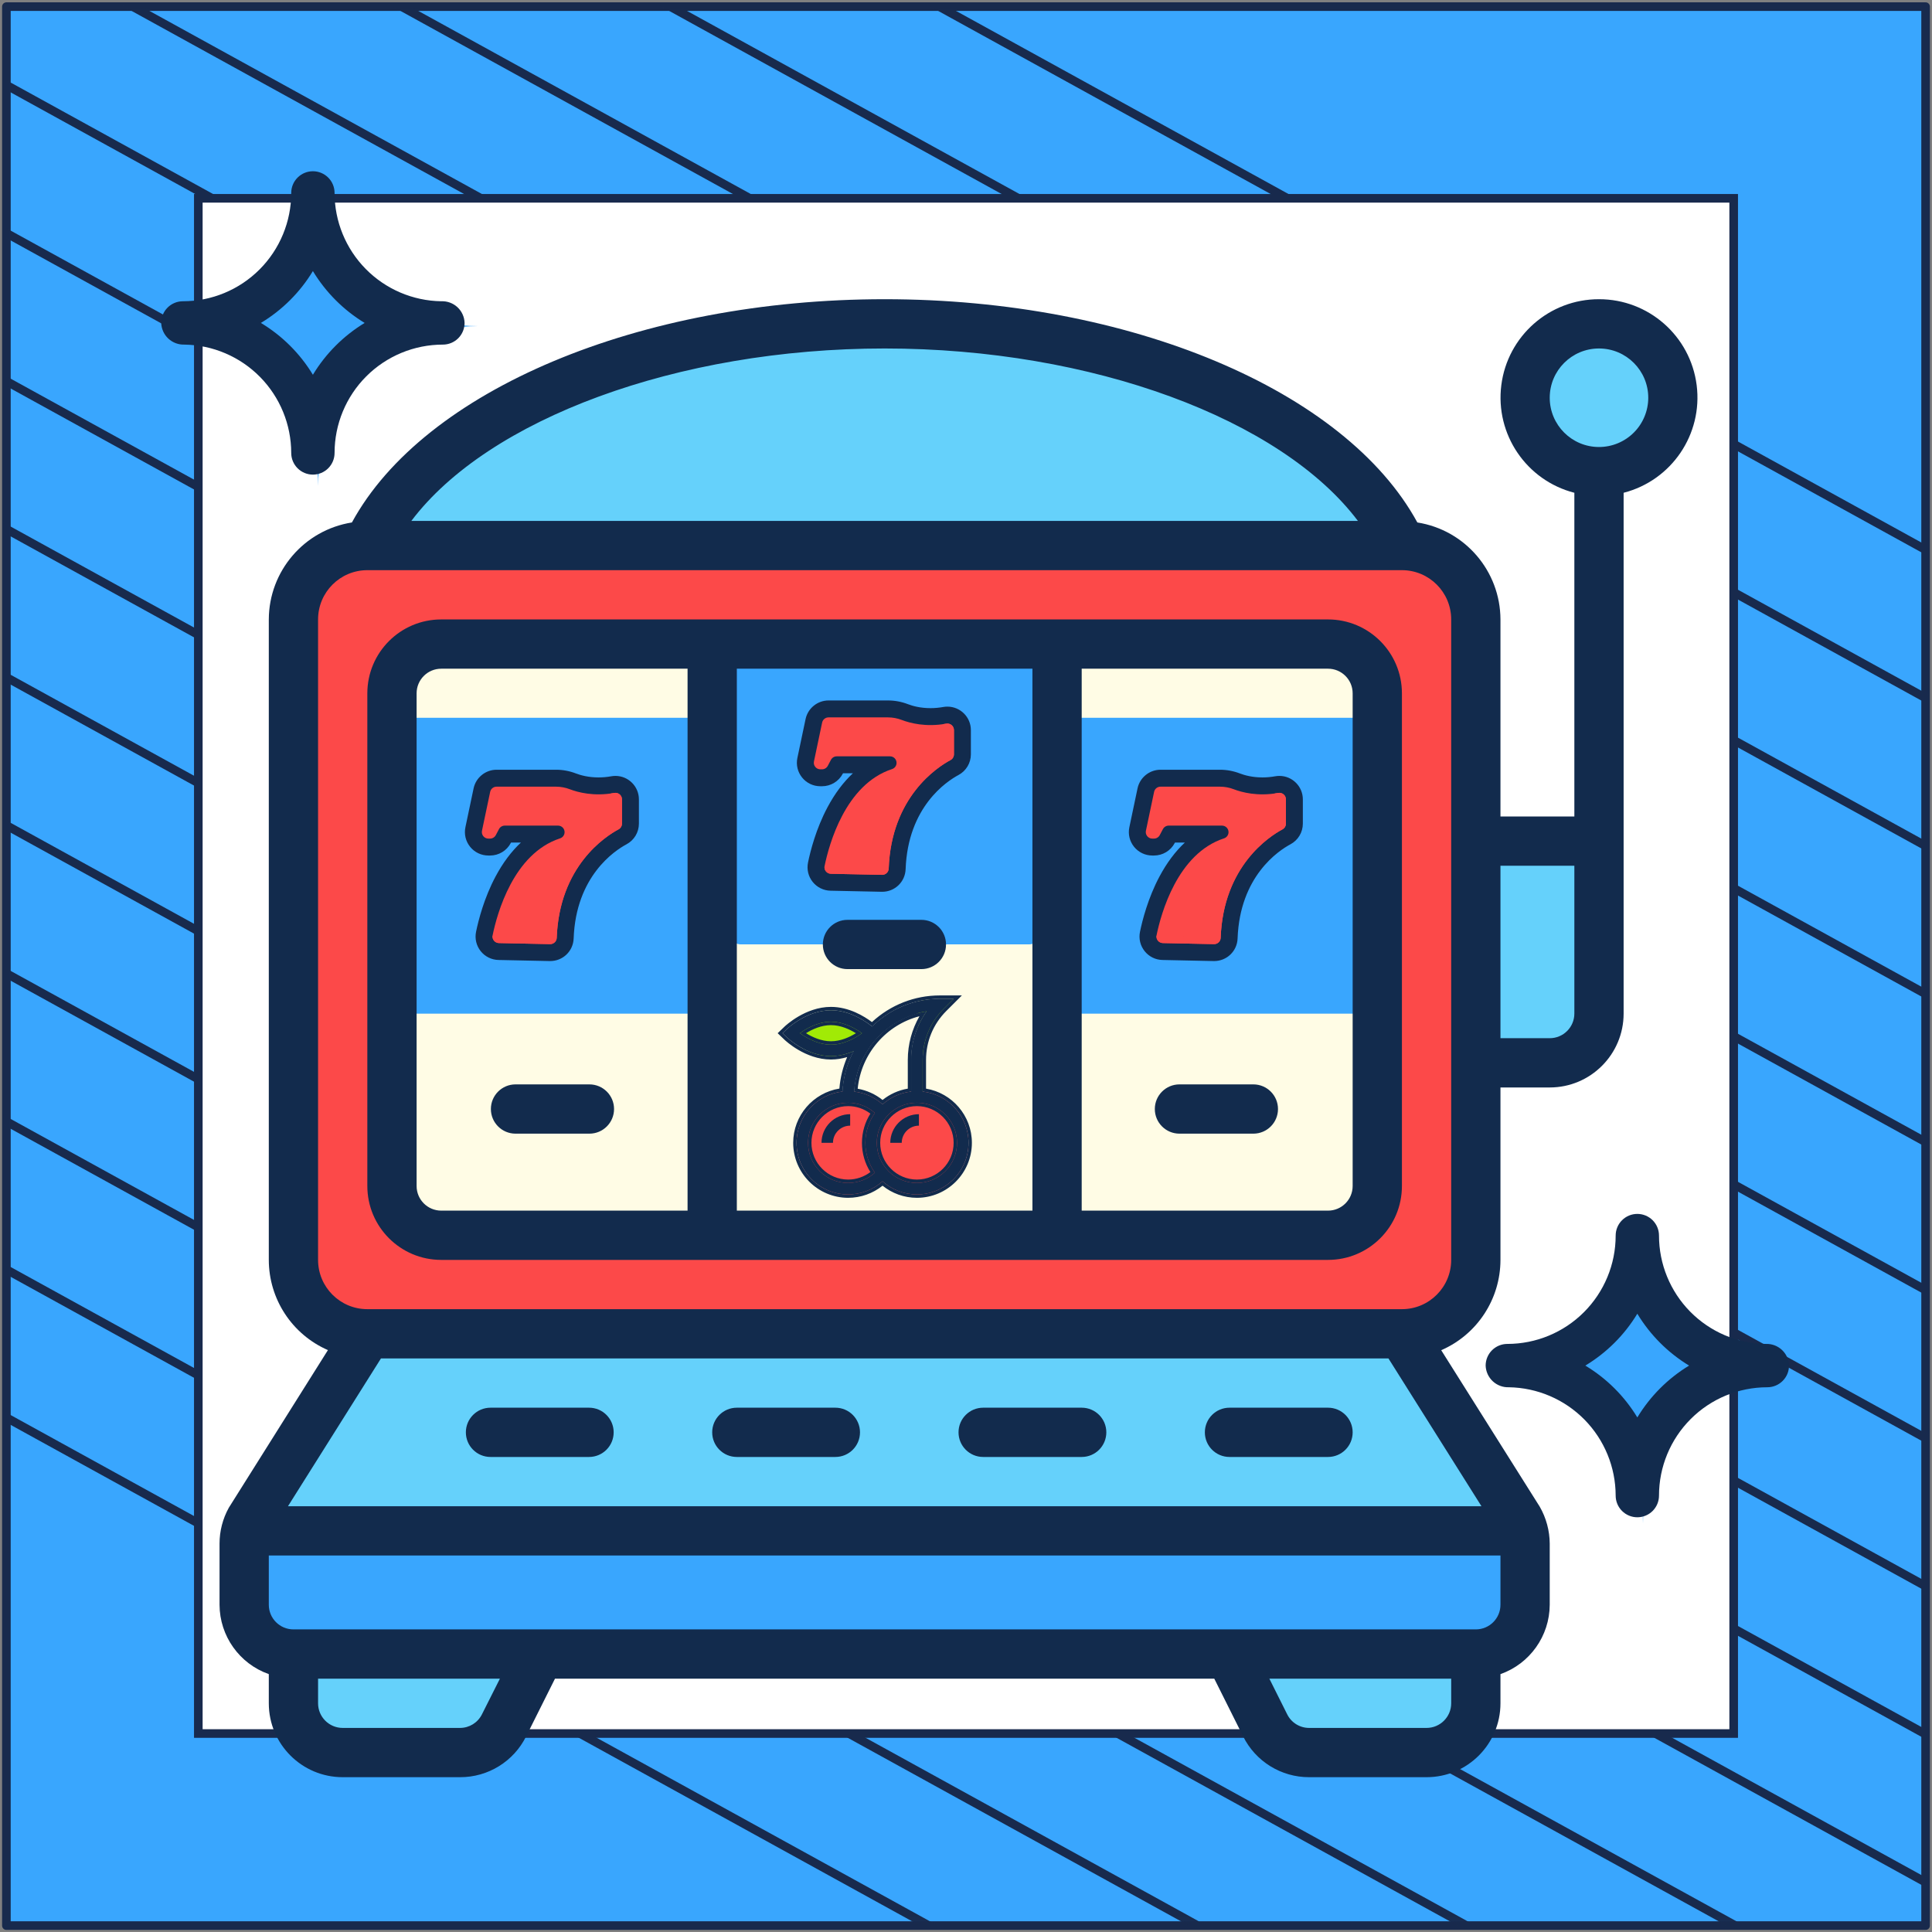 <?xml version="1.0" encoding="UTF-8"?> <svg xmlns="http://www.w3.org/2000/svg" width="302" height="302" viewBox="0 0 302 302" fill="none"><rect x="0" y="0" width="302" height="302" fill="#808080" stroke="none"/><path d="M301 1.038H1V301H301V1.038Z" fill="#39A6FE" stroke="#182A4D" stroke-width="1.346" stroke-linejoin="round"></path><mask id="mask0_1_3290" style="mask-type:luminance" maskUnits="userSpaceOnUse" x="1" y="1" width="300" height="300"><path d="M301 1H1V300.962H301V1Z" fill="white"></path></mask><g mask="url(#mask0_1_3290)"><path d="M-285.023 64.085L219.795 342.085" stroke="#182A4D" stroke-width="1.346" stroke-miterlimit="10"></path><path d="M-263.954 52.544L240.932 330.581" stroke="#182A4D" stroke-width="1.346" stroke-miterlimit="10"></path><path d="M-242.819 41.04L261.999 319.04" stroke="#182A4D" stroke-width="1.346" stroke-miterlimit="10"></path><path d="M-221.682 29.536L283.136 307.536" stroke="#182A4D" stroke-width="1.346" stroke-miterlimit="10"></path><path d="M-200.545 18.032L304.272 296.032" stroke="#182A4D" stroke-width="1.346" stroke-miterlimit="10"></path><path d="M-179.41 6.528L325.409 284.528" stroke="#182A4D" stroke-width="1.346" stroke-miterlimit="10"></path><path d="M-158.273 -5.014L346.545 273.024" stroke="#182A4D" stroke-width="1.346" stroke-miterlimit="10"></path><path d="M-137.205 -16.517L367.613 261.483" stroke="#182A4D" stroke-width="1.346" stroke-miterlimit="10"></path><path d="M-116.069 -28.021L388.749 249.979" stroke="#182A4D" stroke-width="1.346" stroke-miterlimit="10"></path><path d="M-94.932 -39.525L409.886 238.475" stroke="#182A4D" stroke-width="1.346" stroke-miterlimit="10"></path><path d="M-73.796 -51.029L431.023 226.971" stroke="#182A4D" stroke-width="1.346" stroke-miterlimit="10"></path><path d="M-52.659 -62.533L452.159 215.467" stroke="#182A4D" stroke-width="1.346" stroke-miterlimit="10"></path><path d="M-31.591 -74.075L473.227 203.963" stroke="#182A4D" stroke-width="1.346" stroke-miterlimit="10"></path><path d="M-10.454 -85.579L494.363 192.422" stroke="#182A4D" stroke-width="1.346" stroke-miterlimit="10"></path></g><path d="M271 31H31V270.975H271V31Z" fill="white" stroke="#182A4D" stroke-width="1.346" stroke-miterlimit="10"></path><path d="M95.925 85.276H219.142C225.521 85.276 230.693 90.448 230.693 96.827V196.941C230.693 203.32 225.521 208.492 219.142 208.492H57.42C51.04 208.492 45.868 203.32 45.868 196.941V96.827C45.868 90.448 51.04 85.276 57.42 85.276H95.925Z" fill="#FC4949"></path><path d="M57.42 85.276C66.688 65.345 99.391 50.621 138.281 50.621C177.171 50.621 209.873 65.345 219.141 85.276H57.42Z" fill="#65D1FB"></path><path d="M238.394 241.298V250.848C238.381 255.096 234.941 258.536 230.693 258.549H45.868C41.621 258.536 38.18 255.096 38.167 250.848V241.298C38.16 240.621 38.251 239.947 38.437 239.296H238.124C238.311 239.947 238.402 240.621 238.394 241.298Z" fill="#39A6FE"></path><path d="M238.125 239.296H38.437C38.587 238.689 38.821 238.106 39.13 237.563L57.42 208.492H219.141L237.431 237.563C237.741 238.106 237.974 238.689 238.125 239.296Z" fill="#65D1FB"></path><path d="M71.913 273.951H53.57C49.316 273.951 45.868 270.503 45.868 266.25V258.549H84.374L78.802 269.692C77.498 272.302 74.831 273.951 71.913 273.951Z" fill="#65D1FB"></path><path d="M204.648 273.951H222.992C227.245 273.951 230.693 270.503 230.693 266.25V258.549H192.188L197.76 269.692C199.064 272.302 201.731 273.951 204.648 273.951Z" fill="#65D1FB"></path><path d="M249.946 73.724C256.325 73.724 261.497 68.552 261.497 62.173C261.497 55.793 256.325 50.621 249.946 50.621C243.566 50.621 238.394 55.793 238.394 62.173C238.394 68.552 243.566 73.724 249.946 73.724Z" fill="#65D1FB"></path><path d="M230.693 131.482H249.946V158.435C249.946 162.689 246.498 166.137 242.245 166.137H230.693V131.482Z" fill="#65D1FB"></path><path d="M207.59 100.678H68.972C64.718 100.678 61.27 104.126 61.27 108.379V185.389C61.27 189.642 64.718 193.09 68.972 193.09H207.59C211.843 193.09 215.291 189.642 215.291 185.389V108.379C215.291 104.126 211.843 100.678 207.59 100.678Z" fill="#FFFCE5"></path><path d="M129.896 165.132C126.117 165.132 123.531 162.317 123.406 162.197L122.73 161.549L123.406 160.902C123.531 160.782 126.117 157.967 129.896 157.967C133.675 157.967 136.26 160.782 136.385 160.902L137.062 161.549L136.385 162.197C136.26 162.317 133.675 165.132 129.896 165.132Z" fill="#A1EA06"></path><path d="M149.082 156.175L147.541 157.698C145.41 159.848 144.227 162.696 144.227 165.724V171.462H142.436V165.724C142.436 164.058 142.74 162.445 143.331 160.959C143.708 159.955 144.227 159.006 144.854 158.128C144.335 158.2 143.815 158.307 143.331 158.468C137.653 160.027 133.479 165.3 133.479 171.462H131.687C131.687 164.297 136.65 158.218 143.331 156.605C144.478 156.319 145.678 156.175 146.914 156.175H149.082Z" fill="#122B4D"></path><path d="M149.082 156.175L147.542 157.698C145.41 159.848 144.227 162.696 144.227 165.724V171.462H143.332V160.958C143.708 159.955 144.227 159.006 144.854 158.128C144.335 158.2 143.815 158.307 143.332 158.468V156.605C144.478 156.319 145.678 156.175 146.915 156.175H149.082Z" fill="#A1EA06"></path><path d="M132.583 170.566C128.14 170.566 124.521 174.185 124.521 178.628C124.521 183.07 128.14 186.749 132.583 186.749C137.026 186.749 140.644 183.07 140.644 178.628C140.644 174.185 137.026 170.566 132.583 170.566Z" fill="#FC4949"></path><path d="M143.332 170.566C138.889 170.566 135.27 174.185 135.27 178.628C135.27 183.07 138.889 186.749 143.332 186.749C147.774 186.749 151.393 183.07 151.393 178.628C151.393 174.185 147.774 170.566 143.332 170.566Z" fill="#FC4949"></path><path d="M122.327 161.505L123.003 162.152C123.128 162.272 126.113 165.088 129.892 165.088C131.206 165.088 132.424 164.747 133.459 164.298C132.429 166.243 131.829 168.393 131.707 170.629C127.671 171.065 124.518 174.492 124.518 178.643C124.518 183.088 128.134 186.704 132.579 186.704C134.573 186.704 136.486 185.964 137.956 184.648C139.383 185.926 141.266 186.704 143.328 186.704C147.773 186.704 151.389 183.088 151.389 178.643C151.389 174.501 148.249 171.078 144.224 170.631V165.676C144.224 162.648 145.403 159.801 147.544 157.659L149.073 156.13H146.911C142.937 156.13 139.191 157.668 136.33 160.466C135.346 159.664 132.865 157.922 129.892 157.922C126.113 157.922 123.128 160.738 123.003 160.858L122.327 161.505ZM126.309 178.643C126.309 175.185 129.122 172.373 132.579 172.373C134.13 172.373 135.617 172.948 136.761 173.972C135.821 175.291 135.267 176.903 135.267 178.643C135.267 180.382 135.821 181.995 136.761 183.314C135.617 184.337 134.13 184.913 132.579 184.913C129.122 184.913 126.309 182.1 126.309 178.643ZM149.598 178.643C149.598 182.1 146.785 184.913 143.328 184.913C139.871 184.913 137.058 182.1 137.058 178.643C137.058 175.185 139.871 172.373 143.328 172.373C146.785 172.373 149.598 175.185 149.598 178.643ZM144.851 158.081C143.324 160.232 142.432 162.879 142.432 165.676V170.631C140.723 170.821 139.174 171.547 137.956 172.637C136.714 171.526 135.157 170.826 133.501 170.635C133.891 164.247 138.686 159.042 144.851 158.081ZM129.892 159.713C131.922 159.713 133.742 160.783 134.741 161.506C133.746 162.229 131.932 163.296 129.892 163.296C127.863 163.296 126.042 162.225 125.044 161.503C126.038 160.781 127.852 159.713 129.892 159.713Z" fill="#122B4D"></path><path fill-rule="evenodd" clip-rule="evenodd" d="M121.56 161.505L122.636 160.474C122.717 160.397 123.528 159.634 124.81 158.886C126.09 158.141 127.874 157.391 129.892 157.391C132.723 157.391 135.105 158.867 136.297 159.766C139.21 157.076 142.952 155.6 146.911 155.6H150.354L147.919 158.034C147.919 158.034 147.919 158.034 147.919 158.034C145.878 160.076 144.754 162.788 144.754 165.676V170.17C148.816 170.851 151.92 174.39 151.92 178.643C151.92 183.381 148.066 187.235 143.328 187.235C141.297 187.235 139.428 186.525 137.956 185.343C136.442 186.557 134.548 187.235 132.579 187.235C127.842 187.235 123.988 183.381 123.988 178.643C123.988 174.371 127.12 170.82 131.208 170.161C131.348 168.451 131.76 166.793 132.423 165.239C131.642 165.469 130.791 165.618 129.892 165.618C127.874 165.618 126.09 164.868 124.81 164.123C123.528 163.376 122.717 162.612 122.636 162.535L121.56 161.505ZM132.719 164.587C132.974 164.498 133.221 164.401 133.459 164.298C133.334 164.533 133.216 164.771 133.104 165.012C132.291 166.764 131.814 168.663 131.708 170.629C127.671 171.065 124.518 174.492 124.518 178.643C124.518 183.088 128.134 186.704 132.579 186.704C134.573 186.704 136.486 185.964 137.956 184.648C139.383 185.926 141.266 186.704 143.328 186.704C147.773 186.704 151.39 183.088 151.39 178.643C151.39 174.501 148.249 171.078 144.224 170.631V165.676C144.224 162.648 145.403 159.801 147.544 157.659L149.074 156.13H146.911C142.937 156.13 139.191 157.669 136.331 160.466C135.346 159.664 132.865 157.922 129.892 157.922C126.113 157.922 123.128 160.738 123.003 160.858L122.327 161.505L123.003 162.152C123.128 162.272 126.113 165.088 129.892 165.088C130.905 165.088 131.86 164.885 132.719 164.587ZM132.579 172.903C129.415 172.903 126.84 175.478 126.84 178.643C126.84 181.807 129.415 184.382 132.579 184.382C133.843 184.382 135.062 183.964 136.054 183.21C135.22 181.887 134.736 180.32 134.736 178.643C134.736 176.966 135.22 175.399 136.054 174.075C135.062 173.321 133.843 172.903 132.579 172.903ZM136.761 173.972C135.617 172.948 134.13 172.373 132.579 172.373C129.122 172.373 126.309 175.185 126.309 178.643C126.309 182.1 129.122 184.913 132.579 184.913C134.13 184.913 135.617 184.337 136.761 183.314C135.821 181.995 135.267 180.382 135.267 178.643C135.267 176.903 135.821 175.291 136.761 173.972ZM143.328 184.382C146.493 184.382 149.068 181.807 149.068 178.643C149.068 175.478 146.493 172.903 143.328 172.903C140.164 172.903 137.588 175.478 137.588 178.643C137.588 181.807 140.164 184.382 143.328 184.382ZM144.851 158.081C144.604 158.119 144.359 158.165 144.117 158.217C138.309 159.461 133.876 164.503 133.502 170.635C135.157 170.826 136.714 171.526 137.956 172.638C139.174 171.547 140.723 170.821 142.432 170.631V165.676C142.432 163.138 143.167 160.724 144.443 158.691C144.574 158.484 144.709 158.28 144.851 158.081ZM143.727 158.853C138.55 160.184 134.61 164.685 134.07 170.182C135.492 170.433 136.829 171.038 137.956 171.942C139.076 171.043 140.425 170.418 141.902 170.17V165.676C141.902 163.218 142.564 160.872 143.727 158.853ZM133.791 161.507C132.795 160.888 131.393 160.244 129.892 160.244C128.384 160.244 126.985 160.886 125.994 161.503C126.989 162.121 128.391 162.766 129.892 162.766C131.401 162.766 132.799 162.124 133.791 161.507ZM134.275 161.187C133.229 160.505 131.638 159.713 129.892 159.713C128.138 159.713 126.551 160.502 125.509 161.183C125.339 161.294 125.183 161.402 125.044 161.503C125.184 161.604 125.339 161.712 125.509 161.823C126.555 162.504 128.147 163.296 129.892 163.296C131.646 163.296 133.233 162.507 134.276 161.827C134.446 161.716 134.601 161.608 134.741 161.506C134.601 161.405 134.445 161.297 134.275 161.187ZM143.328 184.913C146.785 184.913 149.598 182.1 149.598 178.643C149.598 175.185 146.785 172.373 143.328 172.373C139.871 172.373 137.058 175.185 137.058 178.643C137.058 182.1 139.871 184.913 143.328 184.913Z" fill="#122B4D"></path><path d="M139.163 178.643H140.955C140.955 177.161 142.16 175.956 143.642 175.956V174.164C141.172 174.164 139.163 176.174 139.163 178.643Z" fill="#122B4D"></path><path d="M128.414 178.643H130.206C130.206 177.161 131.411 175.956 132.893 175.956V174.164C130.423 174.164 128.414 176.174 128.414 178.643Z" fill="#122B4D"></path><path d="M108.973 112.199H63.895C62.512 112.199 61.391 113.925 61.391 116.053V154.596C61.391 156.725 62.512 158.45 63.895 158.45H108.973C110.356 158.45 111.478 156.725 111.478 154.596V116.053C111.478 113.925 110.356 112.199 108.973 112.199Z" fill="#39A6FE"></path><path d="M160.865 101.37H115.787C114.404 101.37 113.282 103.095 113.282 105.224V143.767C113.282 145.895 114.404 147.621 115.787 147.621H160.865C162.248 147.621 163.369 145.895 163.369 143.767V105.224C163.369 103.095 162.248 101.37 160.865 101.37Z" fill="#39A6FE"></path><path d="M212.757 112.199H167.679C166.295 112.199 165.174 113.925 165.174 116.053V154.596C165.174 156.725 166.295 158.45 167.679 158.45H212.757C214.14 158.45 215.261 156.725 215.261 154.596V116.053C215.261 113.925 214.14 112.199 212.757 112.199Z" fill="#39A6FE"></path><path d="M76.673 227.745H92.075C94.201 227.745 95.925 226.021 95.925 223.894C95.925 221.768 94.201 220.044 92.075 220.044H76.673C74.546 220.044 72.822 221.768 72.822 223.894C72.822 226.021 74.546 227.745 76.673 227.745Z" fill="#122B4D"></path><path d="M115.178 227.745H130.58C132.706 227.745 134.43 226.021 134.43 223.894C134.43 221.768 132.706 220.044 130.58 220.044H115.178C113.051 220.044 111.327 221.768 111.327 223.894C111.327 226.021 113.051 227.745 115.178 227.745Z" fill="#122B4D"></path><path d="M153.683 227.745H169.085C171.211 227.745 172.935 226.021 172.935 223.894C172.935 221.768 171.211 220.044 169.085 220.044H153.683C151.556 220.044 149.832 221.768 149.832 223.894C149.832 226.021 151.556 227.745 153.683 227.745Z" fill="#122B4D"></path><path d="M192.188 227.745H207.59C209.717 227.745 211.44 226.021 211.44 223.894C211.44 221.768 209.717 220.044 207.59 220.044H192.188C190.061 220.044 188.337 221.768 188.337 223.894C188.337 226.021 190.061 227.745 192.188 227.745Z" fill="#122B4D"></path><path d="M249.946 46.771C242.199 46.761 235.656 52.517 234.678 60.201C233.7 67.886 238.593 75.097 246.095 77.028V127.631H234.544V96.827C234.518 89.272 229.015 82.85 221.552 81.668C210.308 61.017 176.62 46.771 138.281 46.771C99.941 46.771 66.253 61.017 55.01 81.668C47.547 82.85 42.044 89.272 42.018 96.827V196.941C42.024 203.059 45.651 208.594 51.259 211.041L35.765 235.684C34.815 237.402 34.317 239.332 34.317 241.295V250.848C34.337 255.725 37.419 260.065 42.018 261.691V266.25C42.018 272.63 47.19 277.801 53.57 277.801H71.913C76.292 277.815 80.298 275.339 82.244 271.417L86.753 262.399H189.808L194.317 271.417C196.264 275.339 200.27 277.815 204.648 277.801H222.992C229.372 277.801 234.544 272.63 234.544 266.25V261.691C239.142 260.065 242.224 255.725 242.245 250.848V241.295C242.232 239.267 241.695 237.277 240.685 235.519L225.283 211.057C230.903 208.613 234.54 203.069 234.544 196.941V169.987H242.245C248.624 169.987 253.796 164.815 253.796 158.435V77.028C261.298 75.097 266.191 67.886 265.213 60.201C264.235 52.517 257.692 46.761 249.946 46.771ZM59.549 212.343H217.035L231.575 235.446H45.014L59.549 212.343ZM75.337 267.971C74.693 269.273 73.366 270.099 71.913 270.1H53.57C51.443 270.1 49.719 268.376 49.719 266.25V262.399H78.144L75.337 267.971ZM226.843 266.25C226.843 268.376 225.119 270.1 222.992 270.1H204.648C203.188 270.106 201.853 269.28 201.206 267.971L198.418 262.399H226.843V266.25ZM230.693 254.698H45.869C43.742 254.698 42.018 252.974 42.018 250.848V243.147H234.544V250.848C234.544 252.974 232.82 254.698 230.693 254.698ZM226.843 196.941C226.843 201.194 223.395 204.642 219.142 204.642H57.42C53.167 204.642 49.719 201.194 49.719 196.941V96.827C49.719 92.574 53.167 89.126 57.42 89.126H80.523V81.668V81.425H64.301C76.288 65.526 105.809 54.472 138.281 54.472C170.752 54.472 200.274 65.526 212.261 81.425H80.523V89.126H219.142C223.395 89.126 226.843 92.574 226.843 96.827V196.941ZM246.095 158.435C246.095 160.562 244.371 162.286 242.245 162.286H234.544V135.332H246.095V158.435ZM249.946 69.874C245.692 69.874 242.245 66.426 242.245 62.173C242.245 57.919 245.692 54.472 249.946 54.472C254.199 54.472 257.647 57.919 257.647 62.173C257.647 64.215 256.835 66.174 255.391 67.618C253.947 69.062 251.988 69.874 249.946 69.874Z" fill="#122B4D"></path><path d="M207.59 96.827H68.972C62.592 96.827 57.42 101.999 57.42 108.379V185.389C57.42 191.769 62.592 196.941 68.972 196.941H207.59C213.97 196.941 219.141 191.769 219.141 185.389V108.379C219.141 101.999 213.97 96.827 207.59 96.827ZM161.384 104.528V189.24H115.178V104.528H161.384ZM65.121 185.389V108.379C65.121 106.252 66.845 104.528 68.972 104.528H107.477V189.24H68.972C66.845 189.24 65.121 187.516 65.121 185.389ZM211.44 185.389C211.44 187.516 209.717 189.24 207.59 189.24H169.085V104.528H207.59C209.717 104.528 211.44 106.252 211.44 108.379V185.389Z" fill="#122B4D"></path><path d="M86.006 149.789C85.983 149.789 85.961 149.789 85.938 149.789L77.939 149.621C76.977 149.601 76.082 149.159 75.482 148.407C74.882 147.656 74.649 146.686 74.843 145.745C75.204 143.986 76.076 140.539 77.852 137.211C79.185 134.713 80.774 132.726 82.602 131.264H79.619L79.459 131.568C78.899 132.632 77.804 133.293 76.601 133.293H76.34C75.362 133.293 74.448 132.857 73.832 132.098C73.216 131.339 72.978 130.355 73.18 129.398L74.459 123.323C74.772 121.838 76.1 120.76 77.619 120.76H86.91C87.922 120.76 88.915 120.944 89.864 121.309C90.638 121.606 91.908 121.961 93.558 121.961C94.241 121.961 94.937 121.898 95.627 121.775C95.816 121.741 96.009 121.724 96.201 121.724C97.983 121.724 99.433 123.172 99.433 124.952V128.742C99.433 129.936 98.779 131.027 97.728 131.589C95.826 132.606 89.595 136.7 89.232 146.681C89.169 148.424 87.752 149.789 86.006 149.789Z" fill="#122B4D"></path><path d="M77.619 122.968H86.91C87.65 122.968 88.382 123.105 89.072 123.37C90.323 123.851 92.811 124.522 96.016 123.949C96.645 123.836 97.224 124.314 97.224 124.952V128.742C97.224 129.118 97.018 129.464 96.686 129.642C94.64 130.736 87.433 135.375 87.025 146.601C87.005 147.157 86.54 147.592 85.984 147.581L77.985 147.414C77.348 147.4 76.878 146.813 77.006 146.189C77.696 142.831 80.251 133.426 87.555 131.045C87.973 130.909 88.253 130.516 88.253 130.077C88.253 129.513 87.796 129.056 87.233 129.056H78.902C78.523 129.056 78.175 129.266 77.999 129.601L77.505 130.539C77.328 130.874 76.981 131.084 76.602 131.084H76.34C75.692 131.084 75.207 130.488 75.341 129.853L76.62 123.778C76.719 123.306 77.136 122.968 77.619 122.968Z" fill="#FC4949"></path><path d="M96.016 123.949C95.832 123.982 95.651 124.01 95.472 124.035V127.574C95.472 127.95 95.266 128.296 94.934 128.473C92.888 129.568 85.68 134.207 85.273 145.433C85.253 145.989 84.788 146.424 84.232 146.413L76.994 146.261C76.915 146.858 77.373 147.401 77.985 147.414L85.984 147.581C86.54 147.592 87.005 147.157 87.025 146.602C87.433 135.375 94.64 130.736 96.686 129.642C97.018 129.464 97.224 129.119 97.224 128.742V124.952C97.224 124.314 96.645 123.836 96.016 123.949Z" fill="#FC4949"></path><path d="M96.201 121.286C95.983 121.286 95.764 121.305 95.55 121.344C94.886 121.463 94.216 121.523 93.559 121.523C91.975 121.523 90.761 121.184 90.021 120.9C89.022 120.516 87.976 120.321 86.91 120.321H77.619C75.895 120.321 74.385 121.546 74.03 123.233L72.751 129.308C72.523 130.394 72.793 131.512 73.492 132.374C74.192 133.236 75.23 133.731 76.34 133.731H76.602C77.967 133.731 79.21 132.98 79.847 131.772L79.883 131.702H81.427C79.928 133.103 78.599 134.881 77.466 137.004C75.663 140.381 74.78 143.875 74.414 145.657C74.194 146.725 74.459 147.827 75.139 148.68C75.821 149.534 76.838 150.037 77.93 150.059L85.929 150.227C85.955 150.227 85.98 150.227 86.006 150.227C87.989 150.227 89.598 148.677 89.67 146.697C90.024 136.949 96.085 132.964 97.935 131.975C99.129 131.336 99.871 130.098 99.871 128.742V124.952C99.871 122.931 98.224 121.286 96.201 121.286ZM98.994 128.742C98.994 129.774 98.43 130.717 97.521 131.203C95.568 132.247 89.165 136.45 88.794 146.666C88.74 148.172 87.515 149.351 86.006 149.351C85.986 149.351 85.967 149.351 85.947 149.351L77.948 149.183C77.117 149.166 76.343 148.784 75.824 148.134C75.306 147.485 75.105 146.646 75.272 145.833C75.628 144.097 76.488 140.696 78.239 137.417C79.538 134.983 81.098 133.028 82.876 131.606C83.021 131.49 83.077 131.295 83.016 131.119C82.954 130.944 82.788 130.826 82.602 130.826H79.619C79.456 130.826 79.307 130.916 79.231 131.06L79.071 131.364C78.587 132.283 77.641 132.855 76.602 132.855H76.34C75.495 132.855 74.705 132.478 74.173 131.822C73.64 131.166 73.435 130.315 73.609 129.488L74.888 123.414C75.158 122.13 76.306 121.198 77.619 121.198H86.91C87.868 121.198 88.809 121.373 89.707 121.718C90.516 122.029 91.841 122.399 93.559 122.399C94.267 122.399 94.989 122.334 95.704 122.206C95.868 122.177 96.035 122.162 96.201 122.162C97.741 122.162 98.994 123.414 98.994 124.952L98.994 128.742Z" fill="#122B4D"></path><path d="M137.898 138.96C137.875 138.96 137.852 138.96 137.829 138.959L129.83 138.792C128.869 138.772 127.973 138.329 127.373 137.578C126.774 136.827 126.541 135.856 126.734 134.915C127.096 133.157 127.967 129.709 129.744 126.381C131.077 123.884 132.666 121.896 134.494 120.435H131.51L131.35 120.738C130.79 121.802 129.695 122.463 128.493 122.463H128.232C127.254 122.463 126.34 122.028 125.724 121.269C125.108 120.51 124.87 119.525 125.071 118.569L126.35 112.494C126.663 111.008 127.992 109.93 129.51 109.93H138.802C139.813 109.93 140.807 110.115 141.756 110.479C142.53 110.777 143.799 111.131 145.45 111.131C146.133 111.131 146.829 111.069 147.519 110.945C147.708 110.912 147.901 110.894 148.092 110.894C149.874 110.894 151.324 112.343 151.324 114.123V117.913C151.324 119.106 150.671 120.197 149.62 120.759C147.718 121.776 141.486 125.87 141.124 135.852C141.061 137.595 139.644 138.96 137.898 138.96Z" fill="#122B4D"></path><path d="M129.51 112.138H138.802C139.541 112.138 140.273 112.276 140.964 112.541C142.214 113.021 144.702 113.693 147.908 113.119C148.537 113.007 149.116 113.484 149.116 114.123V117.913C149.116 118.289 148.91 118.635 148.578 118.812C146.532 119.907 139.324 124.546 138.917 135.772C138.897 136.328 138.432 136.763 137.876 136.751L129.877 136.584C129.24 136.571 128.769 135.984 128.898 135.36C129.588 132.002 132.143 122.596 139.447 120.216C139.864 120.079 140.145 119.687 140.145 119.247C140.145 118.684 139.688 118.226 139.124 118.226H130.794C130.415 118.226 130.067 118.436 129.89 118.772L129.396 119.71C129.22 120.045 128.872 120.255 128.493 120.255H128.232C127.583 120.255 127.099 119.658 127.233 119.024L128.511 112.949C128.611 112.477 129.028 112.138 129.51 112.138Z" fill="#FC4949"></path><path d="M147.908 113.119C147.724 113.152 147.542 113.181 147.363 113.206V116.745C147.363 117.121 147.157 117.466 146.826 117.644C144.779 118.738 137.572 123.378 137.165 134.604C137.144 135.159 136.679 135.595 136.123 135.583L128.886 135.432C128.806 136.028 129.264 136.571 129.876 136.584L137.876 136.751C138.432 136.763 138.897 136.328 138.917 135.772C139.324 124.546 146.531 119.907 148.578 118.812C148.91 118.635 149.116 118.289 149.116 117.913V114.123C149.116 113.484 148.536 113.007 147.908 113.119Z" fill="#FC4949"></path><path d="M148.092 110.456C147.875 110.456 147.656 110.476 147.442 110.514C146.777 110.633 146.107 110.693 145.45 110.693C143.867 110.693 142.652 110.355 141.913 110.07C140.914 109.686 139.867 109.492 138.802 109.492H129.51C127.786 109.492 126.277 110.716 125.922 112.404L124.643 118.479C124.414 119.565 124.684 120.682 125.384 121.545C126.083 122.407 127.121 122.901 128.232 122.901H128.493C129.859 122.901 131.102 122.151 131.738 120.942L131.775 120.873H133.319C131.82 122.273 130.491 124.052 129.357 126.175C127.555 129.552 126.671 133.045 126.305 134.827C126.086 135.896 126.35 136.998 127.031 137.851C127.712 138.704 128.729 139.207 129.821 139.23L137.82 139.397C137.846 139.398 137.872 139.398 137.898 139.398C139.881 139.398 141.49 137.847 141.562 135.868C141.916 126.119 147.977 122.135 149.826 121.146C151.02 120.507 151.762 119.268 151.762 117.913V114.123C151.762 112.101 150.116 110.456 148.092 110.456ZM150.886 117.913C150.886 118.944 150.322 119.887 149.413 120.373C147.459 121.418 141.057 125.621 140.686 135.836C140.631 137.342 139.407 138.522 137.898 138.522C137.878 138.522 137.859 138.522 137.839 138.521L129.839 138.354C129.008 138.337 128.234 137.954 127.716 137.304C127.198 136.655 126.996 135.817 127.163 135.003C127.52 133.268 128.38 129.867 130.13 126.587C131.43 124.153 132.99 122.198 134.768 120.777C134.913 120.661 134.969 120.465 134.907 120.29C134.846 120.114 134.68 119.997 134.494 119.997H131.51C131.348 119.997 131.199 120.087 131.123 120.231L130.963 120.534C130.479 121.454 129.532 122.025 128.493 122.025H128.232C127.387 122.025 126.597 121.649 126.064 120.993C125.532 120.336 125.326 119.486 125.5 118.659L126.779 112.584C127.049 111.3 128.198 110.368 129.51 110.368H138.802C139.759 110.368 140.7 110.543 141.598 110.888C142.407 111.199 143.732 111.57 145.45 111.57C146.159 111.57 146.881 111.505 147.596 111.377C147.76 111.347 147.927 111.333 148.092 111.333C149.633 111.333 150.886 112.584 150.886 114.123L150.886 117.913Z" fill="#122B4D"></path><path d="M189.789 149.789C189.767 149.789 189.744 149.789 189.721 149.789L181.722 149.621C180.76 149.601 179.865 149.159 179.265 148.407C178.665 147.656 178.433 146.686 178.626 145.745C178.987 143.986 179.859 140.539 181.635 137.211C182.969 134.713 184.558 132.726 186.386 131.264H183.402L183.242 131.568C182.682 132.632 181.587 133.293 180.385 133.293H180.123C179.146 133.293 178.232 132.857 177.616 132.098C177 131.339 176.762 130.355 176.963 129.398L178.242 123.323C178.555 121.838 179.884 120.76 181.402 120.76H190.694C191.705 120.76 192.699 120.944 193.647 121.309C194.422 121.606 195.691 121.961 197.342 121.961C198.025 121.961 198.721 121.898 199.41 121.775C199.6 121.741 199.793 121.724 199.984 121.724C201.766 121.724 203.216 123.172 203.216 124.952V128.742C203.216 129.936 202.563 131.027 201.511 131.589C199.61 132.606 193.378 136.7 193.016 146.681C192.952 148.424 191.535 149.789 189.789 149.789Z" fill="#122B4D"></path><path d="M181.402 122.968H190.694C191.433 122.968 192.165 123.105 192.855 123.37C194.106 123.851 196.594 124.522 199.799 123.949C200.428 123.836 201.008 124.314 201.008 124.952V128.742C201.008 129.118 200.801 129.464 200.47 129.642C198.423 130.736 191.216 135.375 190.809 146.601C190.789 147.157 190.323 147.592 189.768 147.581L181.768 147.414C181.131 147.4 180.661 146.813 180.789 146.189C181.479 142.831 184.035 133.426 191.338 131.045C191.756 130.909 192.037 130.516 192.037 130.077C192.037 129.513 191.58 129.056 191.016 129.056H182.685C182.306 129.056 181.958 129.266 181.782 129.601L181.288 130.539C181.112 130.874 180.764 131.084 180.385 131.084H180.123C179.475 131.084 178.991 130.488 179.124 129.853L180.403 123.778C180.503 123.306 180.919 122.968 181.402 122.968Z" fill="#FC4949"></path><path d="M199.799 123.949C199.615 123.982 199.434 124.01 199.255 124.035V127.574C199.255 127.95 199.049 128.296 198.717 128.473C196.671 129.568 189.464 134.207 189.056 145.433C189.036 145.989 188.571 146.424 188.015 146.413L180.777 146.261C180.698 146.858 181.156 147.401 181.768 147.414L189.767 147.581C190.323 147.592 190.789 147.157 190.809 146.602C191.216 135.375 198.423 130.736 200.47 129.642C200.801 129.464 201.008 129.119 201.008 128.742V124.952C201.008 124.314 200.428 123.836 199.799 123.949Z" fill="#FC4949"></path><path d="M199.984 121.286C199.767 121.286 199.548 121.305 199.333 121.344C198.669 121.463 197.999 121.523 197.342 121.523C195.758 121.523 194.544 121.184 193.804 120.9C192.806 120.516 191.759 120.321 190.694 120.321H181.402C179.678 120.321 178.169 121.546 177.814 123.233L176.535 129.308C176.306 130.394 176.576 131.512 177.276 132.374C177.975 133.236 179.013 133.731 180.123 133.731H180.385C181.75 133.731 182.994 132.98 183.63 131.772L183.667 131.702H185.211C183.712 133.103 182.383 134.881 181.249 137.004C179.447 140.381 178.563 143.875 178.197 145.657C177.977 146.725 178.242 147.827 178.923 148.68C179.604 149.534 180.621 150.037 181.713 150.059L189.712 150.227C189.738 150.227 189.764 150.227 189.789 150.227C191.772 150.227 193.382 148.677 193.453 146.697C193.807 136.949 199.869 132.964 201.718 131.975C202.912 131.336 203.654 130.098 203.654 128.742V124.952C203.654 122.931 202.008 121.286 199.984 121.286ZM202.778 128.742C202.778 129.774 202.213 130.717 201.305 131.203C199.351 132.247 192.949 136.45 192.578 146.666C192.523 148.172 191.298 149.351 189.789 149.351C189.77 149.351 189.75 149.351 189.73 149.351L181.731 149.183C180.9 149.166 180.126 148.784 179.607 148.134C179.089 147.485 178.888 146.646 179.055 145.833C179.412 144.097 180.271 140.696 182.022 137.417C183.321 134.983 184.882 133.028 186.659 131.606C186.805 131.49 186.861 131.295 186.799 131.119C186.738 130.944 186.572 130.826 186.386 130.826H183.402C183.24 130.826 183.09 130.916 183.014 131.06L182.855 131.364C182.371 132.283 181.424 132.855 180.385 132.855H180.123C179.278 132.855 178.488 132.478 177.956 131.822C177.424 131.166 177.218 130.315 177.392 129.488L178.671 123.414C178.941 122.13 180.09 121.198 181.402 121.198H190.694C191.651 121.198 192.592 121.373 193.49 121.718C194.299 122.029 195.624 122.399 197.342 122.399C198.051 122.399 198.772 122.334 199.488 122.206C199.651 122.177 199.818 122.162 199.984 122.162C201.524 122.162 202.778 123.414 202.778 124.952L202.778 128.742Z" fill="#122B4D"></path><path d="M80.583 177.207H92.135C94.261 177.207 95.985 175.483 95.985 173.356C95.985 171.23 94.261 169.506 92.135 169.506H80.583C78.457 169.506 76.733 171.23 76.733 173.356C76.733 175.483 78.457 177.207 80.583 177.207Z" fill="#122B4D"></path><path d="M132.475 151.486H144.026C146.153 151.486 147.877 149.763 147.877 147.636C147.877 145.509 146.153 143.785 144.026 143.785H132.475C130.348 143.785 128.624 145.509 128.624 147.636C128.624 149.763 130.348 151.486 132.475 151.486Z" fill="#122B4D"></path><path d="M184.367 177.207H195.918C198.045 177.207 199.769 175.483 199.769 173.356C199.769 171.23 198.045 169.506 195.918 169.506H184.367C182.24 169.506 180.516 171.23 180.516 173.356C180.516 175.483 182.24 177.207 184.367 177.207Z" fill="#122B4D"></path><path d="M233.844 215.153C239.938 215.153 245.782 217.574 250.092 221.883C254.401 226.192 256.822 232.037 256.822 238.131C256.822 232.037 259.243 226.192 263.552 221.883C267.861 217.574 273.706 215.153 279.8 215.153C273.706 215.153 267.861 212.732 263.552 208.423C259.243 204.113 256.822 198.269 256.822 192.175C256.822 198.269 254.401 204.113 250.092 208.423C245.782 212.732 239.938 215.153 233.844 215.153Z" fill="#39A6FE"></path><path d="M24.756 50.976C31.38 50.976 37.733 53.608 42.417 58.292C47.101 62.976 49.732 69.329 49.732 75.953C49.732 69.329 52.364 62.976 57.048 58.292C61.732 53.608 68.085 50.976 74.709 50.976C68.085 50.976 61.732 48.345 57.048 43.661C52.364 38.977 49.732 32.624 49.732 26C49.732 32.624 47.101 38.977 42.417 43.661C37.733 48.345 31.38 50.976 24.756 50.976Z" fill="#39A6FE"></path><path d="M25.2 50.479C25.215 50.941 25.322 51.395 25.514 51.816C25.705 52.237 25.978 52.616 26.317 52.931C26.656 53.246 27.054 53.49 27.488 53.651C27.921 53.811 28.383 53.884 28.845 53.866C33.29 53.94 37.528 55.756 40.648 58.923C43.767 62.091 45.518 66.356 45.523 70.802C45.523 71.701 45.88 72.562 46.516 73.197C47.151 73.832 48.012 74.189 48.911 74.189C49.809 74.189 50.671 73.832 51.306 73.197C51.941 72.562 52.298 71.701 52.298 70.802C52.298 66.31 54.082 62.002 57.258 58.826C60.435 55.65 64.743 53.866 69.234 53.866C70.133 53.866 70.994 53.509 71.629 52.874C72.265 52.239 72.621 51.377 72.621 50.479C72.608 50.016 72.503 49.56 72.311 49.139C72.12 48.717 71.847 48.337 71.508 48.022C71.169 47.707 70.77 47.462 70.336 47.303C69.901 47.143 69.439 47.071 68.977 47.091C64.53 47.024 60.288 45.21 57.167 42.041C54.046 38.872 52.297 34.603 52.298 30.155C52.298 29.257 51.941 28.395 51.306 27.76C50.671 27.125 49.809 26.768 48.911 26.768C48.012 26.768 47.151 27.125 46.516 27.76C45.88 28.395 45.523 29.257 45.523 30.155C45.523 34.647 43.739 38.955 40.563 42.131C37.387 45.307 33.079 47.091 28.587 47.091C27.689 47.091 26.827 47.448 26.192 48.084C25.557 48.719 25.2 49.58 25.2 50.479ZM48.911 42.373C50.915 45.687 53.69 48.467 56.999 50.479C53.69 52.489 50.915 55.268 48.911 58.581C46.898 55.261 44.108 52.48 40.781 50.479C44.109 48.476 46.899 45.692 48.911 42.37V42.373Z" fill="#122B4D"></path><path d="M232.228 213.462C232.243 213.924 232.35 214.379 232.542 214.8C232.733 215.221 233.007 215.599 233.345 215.914C233.684 216.229 234.082 216.474 234.516 216.634C234.949 216.795 235.411 216.868 235.873 216.849C240.318 216.923 244.556 218.739 247.676 221.907C250.795 225.074 252.546 229.34 252.552 233.785C252.552 234.684 252.908 235.545 253.544 236.181C254.179 236.816 255.04 237.173 255.939 237.173C256.837 237.173 257.699 236.816 258.334 236.181C258.969 235.545 259.326 234.684 259.326 233.785C259.326 229.294 261.11 224.986 264.287 221.81C267.463 218.634 271.771 216.849 276.262 216.849C277.161 216.849 278.022 216.492 278.657 215.857C279.293 215.222 279.65 214.36 279.65 213.462C279.636 212.999 279.531 212.544 279.34 212.122C279.148 211.7 278.875 211.321 278.536 211.005C278.197 210.69 277.799 210.446 277.364 210.286C276.929 210.126 276.467 210.054 276.005 210.075C271.558 210.007 267.316 208.193 264.195 205.024C261.075 201.855 259.326 197.586 259.326 193.138C259.326 192.24 258.969 191.378 258.334 190.743C257.699 190.108 256.837 189.751 255.939 189.751C255.04 189.751 254.179 190.108 253.544 190.743C252.908 191.378 252.552 192.24 252.552 193.138C252.552 197.63 250.767 201.938 247.591 205.114C244.415 208.29 240.107 210.075 235.615 210.075C234.717 210.075 233.855 210.432 233.22 211.067C232.585 211.702 232.228 212.564 232.228 213.462ZM255.939 205.356C257.943 208.67 260.718 211.451 264.028 213.462C260.718 215.472 257.944 218.252 255.939 221.564C253.927 218.244 251.136 215.463 247.809 213.462C251.137 211.459 253.927 208.676 255.939 205.353V205.356Z" fill="#122B4D"></path></svg> 